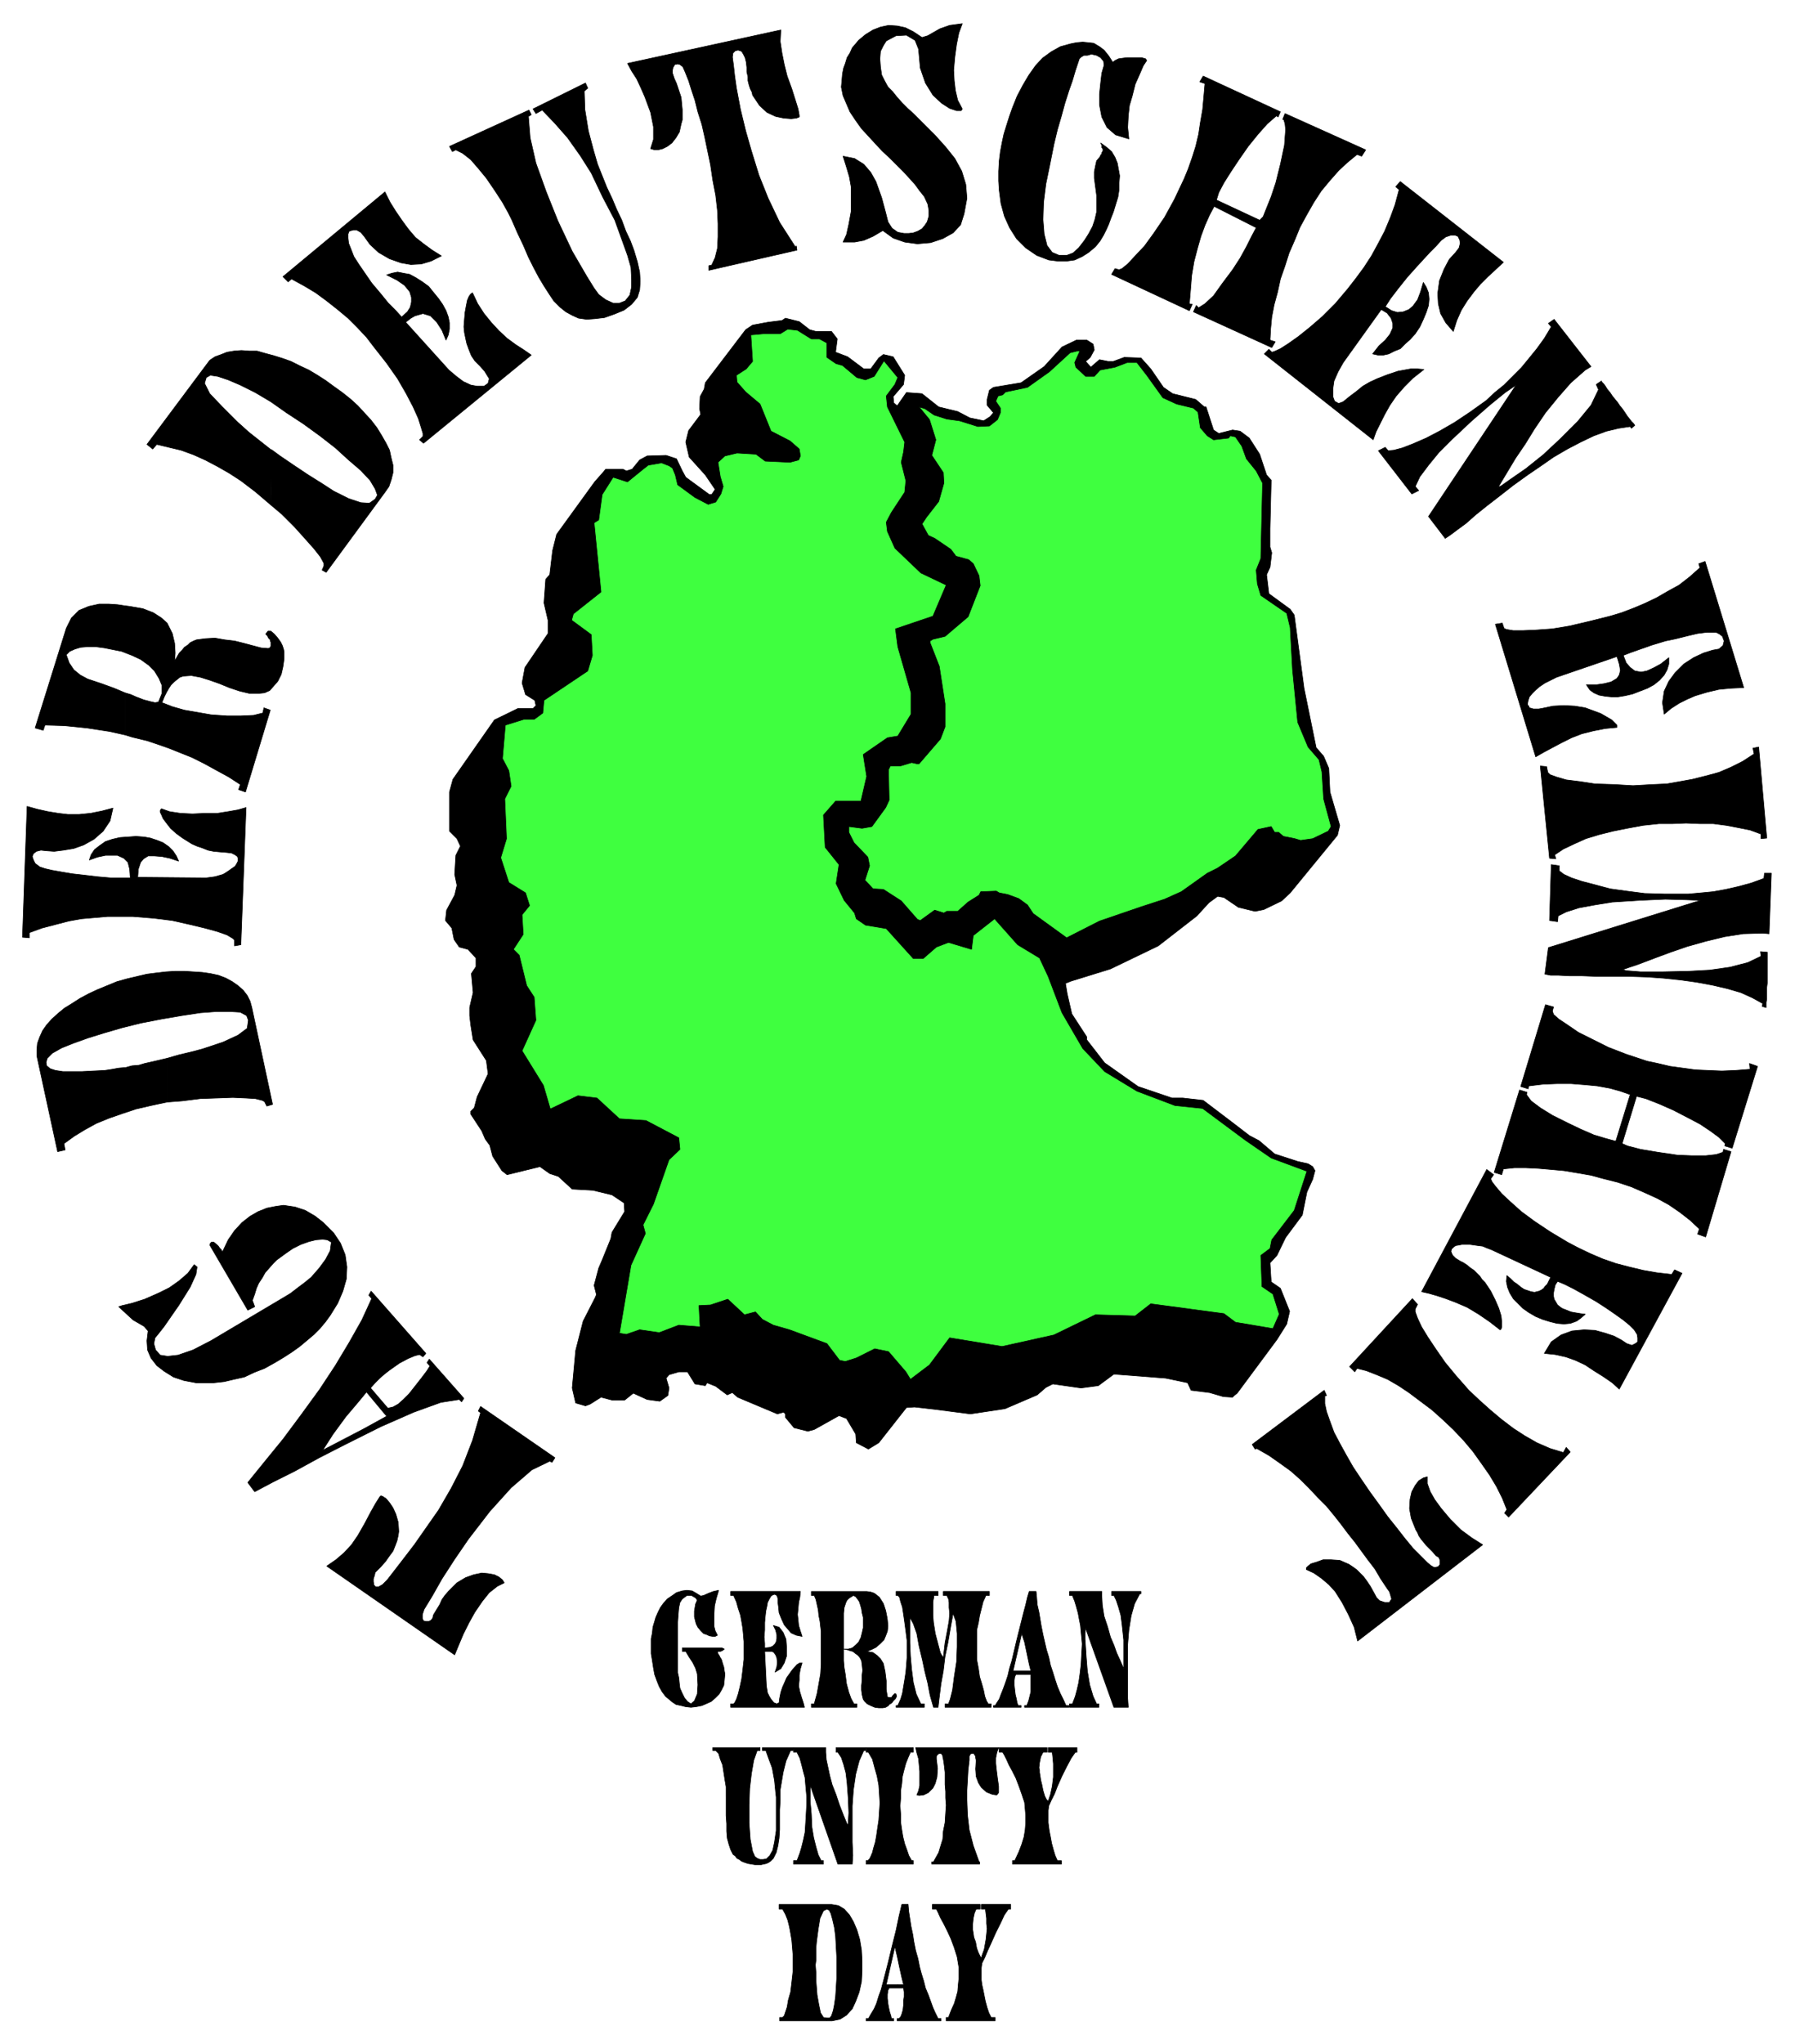 <svg xmlns="http://www.w3.org/2000/svg" width="493.465" height="561.743" fill-rule="evenodd" stroke-linecap="round" preserveAspectRatio="none" viewBox="0 0 3115 3546"><style>.pen0{stroke:#000;stroke-width:1;stroke-linejoin:round}.brush1{fill:#000}.brush2{fill:#3fff3f}</style><path d="M1573 681v1761l-48 61-18 11-21-11-1-15-16-27-13-5-43 24-11 3-24-6-15-18v-6l-3-3-11 3-69-29-9-8-9 4-20-15-15-6-3 5-18-3-13-21h-15l-17 5-5 6 5 17-2 13-14 10-22-3-24-11-15 12h-22l-19-5-19 12-8 3-17-5-6-26 6-65 13-51 21-41 2-5-4-16 8-30 6-14 15-37 2-11 22-36-1-15-21-14-33-8-36-2-24-22-15-5-17-12-57 14-9-7-16-25-5-19-8-11-6-14-19-29v-5l6-6 5-19 19-40-3-23-23-36-4-25-2-17v-14l6-26-3-33 8-12v-15l-14-15-15-4-9-13-4-20-11-13 2-18 14-26 4-17-4-19 2-33 8-16-6-13-13-13v-68l6-22 72-103 41-20h26l5-5-2-9-16-10-6-20 5-27 40-59v-23l-7-30 3-41 7-8 5-42 7-28 66-91 15-17 4-5h30l6 3 10-3 13-16 13-7 33-1 18 6 10 21 6 11 41 30h4l6-9-17-25-28-31-6-26 5-20 21-28-2-10 1-21 7-13 2-11 70-92 12-8 27-5 24-3 6-4 24 6 18 14 11 3h27l10 13-3 23 21 8 28 21h12l14-19 8-6 17 4 20 32-2 16-18 21 1 11 6 5 16-23zm0 1761V681l27 2 29 23 33 8 21 11 24 5 11-7 6-7-11-13v-10l4-16 7-5 48-8 40-28 31-34 25-12h18l11 7 2 10-7 13-8 7 9 10 15-13 15 3h9l19-7 29 1 17 19 22 32 16 11 40 10 15 13h3l13 40 9 6 24-6 13 2 16 12 18 28 12 36 8 9-2 84v32l3 10-3 25-6 13 4 33 37 27 7 10 17 127 21 103 13 15 9 21 2 41 17 58-4 17-82 100-15 14-31 15-15 3-29-7-25-17-11-2-15 11-21 23-67 52-83 40-68 21-10 4 3 18 8 35 26 40v5l31 40 58 41 59 20h19l35 4 54 41 26 20 17 9 27 23 40 13 18 4 8 5 4 7-4 15-10 22-8 40-29 39-15 31-12 13 2 33 16 11 16 40-5 22-17 27-69 93-5 4-3 3-16-1-24-7-32-4-6-13-38-8-90-7-27 20-30 4-49-7-12 6-15 13-56 24-60 9-62-8-35-4-14 1z" class="pen0 brush1"/><path d="M1408 588h14l13 7v25l16 11 11 3 25 21 15 4 15-6 17-27 24 29-5 12-15 20 2 19 30 61-2 17-4 18 8 32-2 20-23 35-9 17 2 16 13 29 45 43 44 21-23 54-65 22 4 31 23 80v37l-23 38-18 3-42 29 6 38-10 43h-44l-21 24 3 56 24 30-5 33 14 29 18 22 3 10 16 11 36 6 47 52h17l23-20 21-8 40 12 3-24 37-29 40 45 38 23 15 32 24 63 36 62 38 40 56 34 66 25 48 5 74 55 45 31 62 23-22 68-39 51-3 15-16 12 2 54 19 13 11 35-11 25-65-11-20-15-127-17-27 21-69-2-72 35-90 20-91-15-35 47-33 25-8-13-30-35-24-5-32 16-19 6-10-2-22-29-65-24-28-8-19-10-12-13-19 5-29-27-30 10-20 1 2 37-37-3-34 13-34-5-23 8-12-2 20-118 25-55-4-15 18-36 27-77 19-18-2-20-57-30-46-3-39-36-33-4-48 23-12-41-37-60 24-53-3-40-13-20-13-53-10-10 17-26-2-34 13-16-7-22-29-18-14-43 10-33-3-69 11-22-4-27-11-21 5-58 32-10h18l15-11 2-22 76-51 8-27-2-36-34-25 3-11 48-38-12-120 8-5 6-44 19-30 25 8 27-22 9-7 23-4 13 5 6 4 5 12 4 17 30 22 23 12 13-4 9-14 4-13-5-17-4-25 12-11 21-5 33 2 16 12 43 2 15-4 3-7-2-12-16-14-33-17-19-47-25-21-15-17-1-12 17-11 11-13-3-46 22-2h29l13-8 17 2 24 15z" class="pen0 brush2"/><path d="m1865 629 2 8 17 16h15l10-11 26-5 21-8h17l17 22 28 39 24 11 29 7 8 7 4 27 12 14 11 7 26-3 3-4 9 2 11 16 8 22 17 21 11 21-3 131-8 20 2 24 6 20 45 31 6 25 4 73 9 91 18 43 19 22 5 21 3 47 13 48-5 8-27 13-21 3-10-3-20-4-8-7h-7l-6-10-23 5-39 46-31 21-18 9-45 32-29 13-40 13-73 25-57 29-58-42-10-15-15-11-19-7-15-3-5-3-27 1-3 6-19 12-18 16h-19l-5 3-16-5-25 18-5-2-28-32-31-20-18-1-14-15 8-25-3-15-24-25-9-18v-10l23 3 17-3 24-33 6-13-1-44v-9l3-6h17l20-6 9 2h4l37-43 8-21v-40l-10-65-16-41v-3l5-3 21-5 40-34 21-54-2-17-10-21-8-7-22-6-9-12-28-19-11-5-11-20 8-12 21-27 9-32-1-18-20-30 7-27-11-35-18-22 10 3 16 11 22 7 22 3 32 10 20-1 14-11 5-12v-8l-8-12 4-9 8-2 5-5 38-8 38-27 36-33 12-3h5l-9 20z" class="pen0 brush2"/><path d="m2573 2680-217 167-6-24-10-22-11-21-12-19-11-12-13-11-13-9-13-6v-3l3-3 5-4 10-3 11-4h14l15 1 16 7 6 4 7 5 5 5 7 7 6 8 6 9 5 9 6 11 5 5 9 3h8l4-6-1-3-1-4-2-6-3-4-12-18-10-17-13-17-11-15-11-15-12-15-12-16-11-14-14-17-15-15-15-16-15-15-17-15-18-13-20-14-21-12-3 1-5-8 125-94 4 9-3 1v13l3 14 6 17 7 19 10 19 11 20 12 21 14 21 15 22 16 22 15 21 16 20 14 18 14 17 13 13 12 12 6 5 5 3h4l4-1 3-4v-7l-2-5-5-3-6-7-5-5-6-6-4-5-5-6-4-6-2-5-3-5-8-20-3-17 1-16 3-13 6-11 6-8 8-5 7-2v12l5 14 8 14 11 15 16 19 18 18 19 14 19 12zm140-160 5-9 7 8-107 113-7-7 4-6-8-20-10-20-12-20-14-20-15-21-16-19-18-19-18-17-19-17-20-15-20-15-18-12-19-11-19-8-18-7-16-4-4 6-9-9 109-118 9 10-4 8v5l4 11 7 15 11 18 14 21 16 23 19 23 22 25 18 17 19 17 19 16 21 16 20 13 21 12 23 10 23 7zm188-309 5-8 13 6-109 201-12-11-16-11-16-10-15-10-17-8-17-6-18-4-19-2 12-20 17-12 19-7 21-2 19 1 18 5 15 5 13 7 9 6 9 3 6-3 4-3v-7l-1-6-5-8-8-8-11-9-14-10-16-11-17-11-21-12-18-10-16-8-12-5-4 6-2 8-1 6v6l1 5 3 5 3 5 5 4 3 2 5 2 5 2 5 2 5 1 6 1 6 1 8 1-8 7-7 5-11 4-11 1-12-1-12-3-13-4-12-5-12-7-10-7-9-9-8-8-6-10-4-10-2-10 1-10 6 5 6 6 6 4 6 5 6 4 6 2 6 2 6 1 4-1 4-1 4-2 4-3 2-3 4-4 3-6 3-6-103-48-8-3-7-3-8-1-7-1-7-1h-14l-5 1-6 1-4 3-3 3-1 4 1 3 2 4 5 5 8 5 6 3 6 4 6 5 6 4 5 5 5 5 4 6 5 5 10 15 8 16 6 14 4 13 1 10v9l-1 4-2 1-18-14-19-13-20-12-21-9-16-6-15-5-14-4-13-3 113-212 12 9-5 7 2 5 6 8 11 13 15 14 19 17 23 17 27 18 30 18 19 10 21 10 21 9 23 8 23 6 25 6 23 4 26 3zm136-356-1-10 14 5-44 142-13-4 1-4-11-11-15-11-18-12-19-10-27-14-25-11-23-9-16-4-25 82 9 4 23 6 30 5 34 5 25 1h24l18-2 12-4 1-5 13 4-44 148-14-5 3-9-16-15-18-14-19-13-20-11-22-10-23-10-24-8-24-6-22-6-23-4-24-4-22-2-23-2-21-1h-20l-19 2-3 10-13-4 44-143 13 4-1 4 8 11 16 12 21 13 26 13 23 11 23 10 20 6 18 5 25-81-17-6-18-5-22-4-21-2-25-2h-23l-25 1-25 3-1 5-13-4 43-142 14 4-2 7 2 6 9 8 15 10 19 13 24 12 28 14 31 12 36 12 19 4 21 5 22 3 22 3 22 1 24 1 24-1 25-2zm-331-353v9l8 6 13 6 18 6 23 6 26 7 29 4 31 4 34 1h42l22-2 21-2 22-4 22-5 22-6 22-8 1-9h12l-4 105-11-1-34 1-32 5-33 8-32 9-29 10-27 10-29 11-27 9 6 2 25 2h38l46-1 36-2 35-5 31-8 23-11-1-8 12 1v53l-1 8v20l-1 6v9l-7-2 1-5-18-10-20-9-24-7-26-6-27-5-29-4-29-3-28-2-30-1h-56l-26-1h-22l-19-1h-14l-10-2 6-46 264-82-25-1-36-1-45 2-47 3-31 5-27 5-22 7-14 7-1 10-14-2 3-97 14 2zm338-194-2-10 10-2 14 158-10 1v-8l-19-7-20-4-21-4-23-3h-23l-24-1-24 1h-23l-28 3-27 5-25 5-24 6-23 7-20 9-19 9-15 10 2 7-11-1-16-160 11 1 2 10 4 4 11 4 17 5 24 3 26 4 32 1 34 2 35-2 23-1 23-4 22-4 24-6 22-6 21-9 20-10 20-13zm-94-323-2-7 11-4 67 219-22 1-21 2-21 5-20 6-14 6-14 7-14 9-12 10-3-20 3-20 8-17 11-15 15-15 17-11 17-8 16-5 11-2 7-6 2-8-3-8-5-4-6-3h-16l-16 2-17 4-20 5-19 4-23 7-20 7-17 6-13 5 5 13 7 8 8 6 11 2 10-2 11-5 13-7 14-11v11l-3 10-5 9-8 9-10 8-11 6-13 5-13 5-13 3-12 2h-12l-10-1-11-2-9-4-7-5-6-9h17l14-2 12-3 10-6 4-6 2-8-2-11-4-13-105 36-10 5-10 5-9 6-7 6-6 6-5 6-2 6-1 5v3l2 2 1 3 4 1 3 1h9l6-1 19-4 19-1 19 1 18 3 27 10 19 11 9 9v4l-21 2-20 4-20 5-18 7-18 9-15 8-15 8-14 8-70-230 12-2 3 9 4 2 12 2h17l23-1 28-2 30-5 34-8 36-9 20-6 21-8 19-8 21-10 19-11 20-11 18-14 18-16zm-546-209 5 6 10-1 15-4 18-7 23-10 23-12 26-15 27-18 28-20 15-14 16-13 15-15 15-15 14-17 13-16 13-18 12-20-5-6 10-7 64 82-10 6-25 22-22 25-22 27-19 28-16 26-17 25-15 25-15 25 5-2 17-12 26-18 30-24 30-28 30-30 23-28 13-27-4-9 9-6 1 2 3 3 3 4 3 5 5 6 4 6 4 5 5 6 4 6 5 6 4 6 4 6 4 5 3 4 4 4 2 3-6 5-2-3-20 3-21 5-22 8-23 11-23 12-24 14-23 16-22 15-25 18-23 18-22 17-20 16-17 15-15 11-12 9-9 6-29-38 152-228-19 13-27 22-32 28-33 31-23 23-18 22-15 20-8 17 6 7-12 6-58-75 12-6zm24-447-6-5 8-9 179 140-14 13-13 12-13 13-11 13-12 16-10 16-8 18-6 19-13-15-9-16-4-17-1-18 3-22 8-20 9-17 11-12 6-8 2-8-1-6-3-6-5-2h-7l-9 3-8 6-9 10-10 10-12 13-11 12-17 19-16 20-13 17-9 14 11 7 10 3 10-1 10-4 7-6 8-11 5-13 5-17 5 8 4 10 1 11-1 11-4 12-5 12-6 13-8 12-9 10-8 7-9 9-10 4-10 5-9 2h-10l-9-2 11-14 11-10 8-10 5-11v-8l-3-9-7-9-10-6-66 92-9 16-7 16-2 14v13l3 8 7 4 8-3 11-9 12-9 11-9 12-7 13-6 18-7 18-6 22-4h12l11 1-19 15-15 15-14 16-11 16-9 16-8 16-7 14-5 14-189-149 8-8 5 5 4-1 11-5 14-9 17-12 20-16 22-19 22-22 22-26 14-18 14-19 13-20 12-22 11-21 10-24 8-22 7-26z" class="pen0 brush1"/><path d="m2091 145-9-3 6-10 134 62-4 9-3-2-16 14-16 18-17 21-16 23-14 21-12 19-9 17-4 13 75 35 6-6 6-15 8-20 8-24 8-32 7-33 1-14 1-13-1-10-2-7-2-1 4-10 140 63-7 11-8-3-17 14-15 14-15 17-15 18-13 20-12 21-12 22-9 22-10 23-7 22-8 23-5 23-6 22-4 21-2 21-1 19 9 3-6 10-136-62 5-11 4 4 11-7 15-14 15-21 18-24 13-20 11-20 9-18 8-15-73-37-8 15-8 18-7 19-6 21-6 23-4 24-2 25-2 24 5 1-5 11-135-63 6-10 7 2 5-2 10-8 12-13 17-18 16-22 19-28 17-31 17-36 7-17 7-20 6-19 5-21 3-20 4-23 2-22 2-23zm-349 88 4-13 6-19 5-14 8-20 10-19 10-17 12-17 12-13 15-11 16-9 18-5 10-2 11-1 10 1 9 1 10 6 8 6 8 10 7 11 4-3 6-3 7-1 8-1h25l7 2 2 3-6 9-6 14-8 18-5 20-5 17-2 18-1 20 2 20-23-7-15-13-9-18-4-21v-19l2-19 2-17 4-14-1-7-5-6-7-4-9-2-7 2h-6l-5 3-3 3-3 9-4 12-5 17-6 17-7 22-6 22-7 24-6 25-7 35-7 34-4 32-1 30 2 25 5 20 9 12 12 5h13l11-4 10-9 10-13 7-11 7-13 4-12 3-13v-29l-2-15-2-15v-11l2-10 2-9 6-7v-1l1-1v-1l1-1 1-1v-2l1-1v-1l1-1v-3l-1-2-1-1v-4l-2-4 11 8 8 7 6 10 4 10 2 11 2 11-1 12v12l-2 13-4 13-4 13-4 10-4 11-4 9-5 10-6 10-8 10-12 10-11 7-13 6-14 2h-15l-16-2-21-8-19-13-16-16-12-19-9-20-6-22-3-23-1-16v-17l1-18 2-16 3-16 3-14zm-281-93 1-12 2-10 3-8 3-10 5-8 4-9 6-7 5-6 12-10 13-8 13-5 14-3 15 1 14 3 14 7 15 10 10-3 21-12 17-6 22-3-6 16-4 20-3 22-2 23 1 18 2 17 4 17 8 15-2 3h-8l-12-4-14-9-15-14-13-21-9-26-3-33-6-15-15-9-18 1-17 9-5 8-5 10-1 13 1 14 2 14 5 10 6 11 8 8 8 10 9 10 9 9 10 9 19 19 19 19 18 20 16 20 12 22 7 23 2 24-5 27-6 19-13 14-18 10-21 7-23 2-22-3-20-7-18-13-17 10-16 7-16 3h-20l6-13 4-18 4-22v-43l-3-17-5-17-6-19 20 4 16 10 12 14 9 16 10 28 7 26 4 16 7 11 10 7 11 2h8l8-1 8-3 7-4 5-6 4-6 3-10v-10l-2-11-6-13-8-10-8-11-9-10-11-12-11-11-13-13-13-12-13-14-11-12-12-13-10-14-10-15-6-14-6-14-3-15 1-11zm-372-30 266-58-1 20 3 20 4 20 5 20 8 22 6 19 5 16 2 11v3l-5 2-9 1-13-1-14-3-15-7-13-12-12-18-1-5-3-6-2-6-2-8v-7l-2-8v-8l-1-9-2-8-3-6-3-5-6-2-5 1-4 4-1 7 2 15 2 18 3 21 7 37 9 37 10 35 13 42 16 40 20 42 27 42 2-1 1 7-153 35v-8l5-1 6-13 4-16 1-20v-23l-1-23-3-26-5-26-4-27-5-24-5-24-5-22-7-22-5-20-6-18-5-16-6-15-4-9-5-4-4-1-5 1-3 5-1 5v5l3 9 4 9 4 12 4 12 1 11 1 10v18l-2 7-3 14-6 10-7 9-8 6-8 4-8 2h-6l-7-2 5-16v-22l-5-25-10-27-7-16-7-15-9-14-7-13zM888 381l-6-12-10-18-13-20-15-22-14-17-13-15-14-11-12-6-6 3-5-9 138-63 4 8-5 3 3 37 10 44 18 50 20 50 25 53 25 43 13 21 8 11 12 9 13 6h11l10-4 8-10 3-14v-13l-1-21-6-21-22-61-21-40-20-42-19-30-22-31-22-25-22-23-11 6-5-8 91-45 4 9-6 5 1 32 6 37 9 34 7 24 8 20 8 20 9 19 8 19 9 19 7 19 8 17 6 16 6 20 4 18 1 16-1 15-4 13-10 12-13 10-17 7-17 6-17 2-14 1-14-2-11-5-11-6-10-8-11-11-8-12-9-14-9-15-9-17-9-18-9-21-10-21-10-23zM506 484l-6 5-9-9 177-147 9 18 10 16 11 16 11 15 12 14 14 11 15 11 16 10-18 9-17 5-18 1-17-3-20-7-19-11-15-14-10-14-6-7-7-4h-6l-7 2-2 5v7l1 9 4 10 5 13 9 14 11 16 11 16 16 19 13 16 13 13 10 11 10-9 5-8 2-9v-8l-3-10-9-11-13-9-18-9 9-3 10-2 10 2 11 2 11 6 11 7 11 8 8 10 9 11 7 10 6 11 4 11 2 10v11l-2 10-4 9-7-17-9-14-11-11-13-4-7 2-7 2-7 4-9 7 75 83 13 11 12 9 13 6 11 2h12l7-5 2-8-8-13-8-9-9-9-6-9-4-10-4-11-2-9-2-10-1-10 1-13 1-12 2-11 2-10 3-7 3-4 3-2h0l9 19 11 17 13 16 13 14 14 13 15 11 14 9 13 9-187 153-7-6 6-6v-5l-3-10-5-16-9-20-12-23-15-26-19-27-22-28-13-17-16-17-16-16-18-15-19-15-19-14-20-12-22-12zm-36 296-38-30-20-18-26-26-22-23-9-18 3-10 7-4 13 2 18 6 21 9 26 13 27 16 27 19 29 19 29 21 27 21 23 21 21 18 16 17 9 15 4 11-4 7-10 7-15-1-21-7-26-13-20-13-24-15-24-16-25-17-15-11-1 96 19 16 22 22 18 20 16 18 11 14 6 11v5l-3 7 7 4 102-139 7-10 4-12 3-12v-13l-3-12-3-14-6-12-8-14-8-13-10-13-11-12-12-13-12-11-15-12-14-10-15-11-14-9-15-9-15-7-16-8-14-5-16-5-15-4-14-4h-14l-13-1-13 1-12 2-10 4-11 4-9 6-6 8-103 138 10 8 7-8 21 5 21 5 22 8 20 9 21 11 21 12 20 13 25 19 27 23v-96zm-253 422v73l-27-6-39-6-40-4-33-1-3 9-14-4 54-173 9-18 13-13 17-7 18-4h17l15 1 13 2 8 1 23 4 18 7 14 9 10 9 9 18 4 17 1 17-1 14 4-7 4-7 5-5 4-5 6-4 4-4 6-3 5-2 15-2 17-1 17 3 17 2 16 4 15 4 15 4 12 1h1l2-1 1-1 1-2v-7l-1-2v-2l-1-1-2-2-1-2-1-2-3-3 4-5h5l6 5 6 7 5 7 3 6 2 6 1 5v12l-2 14-3 13-6 12-7 8-7 8-9 4-10 1h-16l-17-4-18-6-17-7-17-6-16-5-16-3-14 1-6 2-5 4-5 4-5 5-4 6-4 7-4 8-4 10 18 7 21 6 23 4 23 4 28 2h24l22-1 16-4 2-9 11 4-43 142-12-4 3-9-20-13-22-12-20-11-22-11-20-8-20-8-20-7-18-6-25-6-13-4v-73l10 3 9 4 13 5 11 3 9 2 6-1 6-15v-14l-5-12-8-13-10-10-14-10-15-7-18-7-15-3-15-3-15-2h-14l-12 1-10 3-9 4-6 6 5 14 8 12 11 9 13 7 12 4 12 4 11 4 11 4 19 8zM51 1618v9l-12-1 8-227 18 5 18 4 18 3 17 2h19l20-2 20-4 19-5-5 22-12 18-16 14-18 10-17 6-18 3-16 2-14-1-9-1-8 2-5 4-2 5 2 6 3 6 8 6 9 3 13 3 17 3 18 3 18 2 25 3 23 2h34l-1-15-3-12-7-7-11-5h-21l-14 3-14 5 3-9 6-9 9-7 10-7 12-4 13-3 14-1 14-1 14 1 11 2 12 4 10 4 10 7 7 7 6 9 4 9-15-5-14-3-13-1h-11l-8 5-5 6-4 12-1 14 112 1h7l8-1 7-1 7-2 7-2 5-3 6-4 4-3 6-4 3-5 2-4v-5l-1-3-4-3-6-3-8-1-12-1-11-1-10-2-10-4-9-3-9-4-8-5-8-5-11-8-10-9-7-9-6-8-3-7-2-4v-3l2-3 14 5 19 3 21 1 22-1h21l19-3 17-3 14-4-9 238-11 2v-10l-3-3-10-6-17-6-22-6-25-6-31-7-32-4-37-3h-43l-23 2-23 2-22 4-23 6-23 6-22 8zm239 218v76l-28 6-26 6-24 8-23 8-22 9-20 11-18 11-18 13 2 11-13 3-36-166v-11l1-11 4-11 5-11 7-10 9-10 11-10 11-9 13-8 14-9 15-8 15-7 17-7 17-7 18-5 17-4 17-4 16-2 17-2 16-1h16l16 1 15 1 14 2 14 3 13 5 11 6 10 7 9 8 7 9 5 10 3 11 36 168-10 3-4-8-4-2-12-3-17-1-22-1-27 1-29 1-32 4-26 2v-76l21-6 21-5 19-5 36-12 26-12 16-12 2-14-3-8-11-6-17-1h-25l-27 2-33 5-35 6-36 7-32 8-31 9-29 9-25 9-20 8-16 9-9 9-2 7 1 6 6 5 9 3 13 2h34l19-1 20-1 13-2 11-2 12-1 11-3 12-1 10-3 9-2 30-7zm187 528-18 10-18 7-17 8-18 4-17 4-18 2h-31l-21-4-18-6-16-10-13-10-10-13-6-14-1-16 2-17-7-8-19-11-12-11-13-12 6-2 17-4 22-7 25-11 18-9 17-12 15-13 11-15 5 4-2 13-10 22-20 32-7 10-9 13-9 13-11 14-5 6-2 10 3 11 8 9 13 2 18-2 26-9 31-16 123-73 15-9 13-10 12-9 11-9 14-16 11-15 8-15 2-15-7-4-8-1-12 1-12 3-14 5-14 7-13 9-15 11-6 6-7 8-7 8-5 9-6 9-4 9-3 10-4 11 4 11-12 6-66-113 1-3 2-2h4l6 5 2 2 2 3 3 3 2 4 10-21 11-16 13-14 14-11 14-8 15-6 15-3 14-2 20 3 18 6 17 10 14 11 18 18 12 18 8 20 3 21-1 21-6 21-9 21-13 21-8 11-10 12-10 10-13 11-12 10-14 10-14 9-15 9zm154 115-71 37 18-28 22-30 22-26 14-17 35 42-40 22v11l30-15 57-25 47-17 32-5 4 4 4-6-60-68-4 6 5 6-5 8-9 12-11 14-11 14-10 10-9 8-9 5-9 2-30-35 8-9 8-8 8-7 9-7 17-12 15-8 12-5 8-2 6 4 5-6-95-108-4 7 5 6-17 37-22 39-24 40-27 41-32 44-32 43-31 38-30 37 12 16 32-17 38-19 42-23 45-23 32-16v-11zm158 392-222-154 16-11 14-12 13-14 11-16 12-21 10-19 9-16 7-11 2-2 3 1 6 4 6 7 6 9 5 11 4 14 1 16-1 7-2 9-3 8-4 10-6 8-7 10-8 9-10 10-1 5-2 6v5l1 6 3 3h5l7-4 8-8 24-31 23-30 21-30 21-30 22-38 20-39 17-44 14-48-4-3 4-8 129 89-5 8-4-2-31 15-36 31-37 41-37 48-24 35-22 34-17 30-14 23-3 9v7l2 4 4 1h5l4-2 3-4 1-5 6-10 5-8 4-9 5-7 6-7 5-5 5-5 5-5 15-9 14-5 14-3 11 1 11 2 8 4 6 5 3 5-12 6-14 11-12 15-13 19-10 18-10 20-8 19-7 17zm857 629 5-13 5-11 3-10 3-11 1-12 1-10v-20l-3-18-5-16-6-16-6-13-6-12-6-11-4-9-3-6h-7v-8h83v8h0-1 0-1 0-1 0-1 0-2 0-1 0l-3 7-2 9-1 10v10l1 6 1 7 3 8 2 11 3 8 3 6 2 3 1-4 4-11 3-17 2-19-1-9v-9l-1-8-1-8h-7v-8h51v8h-4l-7 10-7 15-8 16-8 18-6 13-5 12-5 10-1 8v21l1 8 2 9 2 10 2 10 3 11 3 9 4 8h7v6h-85v-6h4zm-88-57h10l-3-12-4-18-4-19-4-17-15 66h20v6h-15l-2 4-1 7v7l1 9 1 6 2 9 2 6 1 5h4v4h-48v-4h4l4-7 6-10 4-9 4-13 4-11 4-15 8-31 7-29 7-28 5-24 5-21h11l1 12 2 13 2 13 3 14 2 13 3 15 4 14 3 15 3 11 4 13 3 12 5 12 4 11 4 11 4 9 5 10h5v4h-76v-4h3l3-3 2-5 2-7 1-9v-7l1-7v-8l-1-7h-10v-6zm-123 63h-82v-6h5l3-3 2-6 3-9 2-12 4-14 2-17 2-18v-31l-1-12-1-12-2-12-2-11-3-12-4-10-5-9h-6v-8h91l12 2 10 6 9 10 7 12 6 14 5 17 3 18 1 18v19l-1 18-4 18-6 16-6 13-10 11-11 7-14 3h-9v-5h5l3-4 3-9 2-10 2-14 1-15 1-17v-37l-1-18-1-18-2-15-3-13-3-11-3-6-4-2-6 3-6 13-3 18-3 23-1 11v21l-1 8 1 13v13l1 13 1 13 3 17 3 14 5 8 6 1v5zm326-278 7-15 5-13 4-13 2-12 1-13v-12l-1-12-1-11-5-15-5-14-5-13-6-12-6-11-4-9-4-8-3-5h-6v-8h83v8h-1 0-1 0-1 0-1 0-1 0-1 0-1 0l-4 8-2 10-1 9 1 4v4l1 6 1 7 2 8 2 10 3 10 3 6 3 3 1-3 3-9 3-14 2-16v-23l-1-11-1-9h-7v-8h50v8h-3l-7 10-8 15-8 16-8 18-5 13-6 12-4 9-1 8v21l1 8 1 7 2 10 2 11 3 11 3 10 4 9h7v6h-85v-6h4zm-172-196h144l-3 8-2 10v9l1 10 2 16 2 14v11l-3 4h-2l-6-1-10-4-9-8-5-8-4-11-1-13 1-15-1-4v-3l-2-3-1-2h-3l-3 1-2 4v7l-2 17-1 18-1 17v17l1 26 3 26 7 27 10 28h1v4h-83v-4h3l4-7 5-9 3-10 4-13 1-14 3-15 1-16 1-14-1-13v-11l-1-12v-21l-1-9-1-8-1-6-1-4v-2l-2-3-1-1h-3l-3 2-2 3v5l2 16-1 15-3 11-4 8-8 8-8 4-8 1-4-1 3-7 2-9v-25l-1-11-1-11-3-10-2-9zm-82 8h-4v-8h82v8h-5l-4 9-4 10-3 11-3 12-1 12-2 13v13l-1 13 1 14v14l2 14 2 12 3 12 4 11 3 9 5 9h3v6h-82v-6h4v-1l2-2 2-4 3-7 2-8 3-10 2-11 2-14 2-13 1-15 1-15-1-16-1-15-3-16-4-14-4-15-7-12zm-130 188h6l2-5 3-8 3-10 3-12 3-14 1-15 1-17 1-18v-11l-1-11-1-11-1-12-3-11-3-12-3-11-5-10h-6v-8h56v8l1 13 3 14 3 14 4 15 7 18 6 18 7 18 7 17 1-5 1-17-1-25-2-27-2-17-4-15-4-12-6-9h-3v-8h51v5h-3l-8 18-6 23-4 27-2 28v63l1 23-1 15h-25l-48-137v28l2 22 1 23 3 18 4 16 4 14 5 10h4v6h-52v-6zm-117-111v-17l-2-12-2-13-2-13-4-10-3-10-5-5h-5v-5h82v5h-5l-6 17-4 23-3 26-1 28v32l2 28 4 21 4 9 4 3 5 2h5l6-1 6-6 5-9 3-14 3-20v-58l-1-9-2-20-4-22-6-16-5-14h-6v-5h53v5h-4l-8 18-5 20-3 18-2 12v18l-1 17v34l-1 15-2 13-3 12-5 10-2 2-3 3-3 2-4 2-5 1-4 1h-11l-6-1-6-1-6-2-5-2-4-3-4-2-3-4-4-3-4-8-3-9-3-11-1-12v-13l-1-14v-33zm596-161h5l2-5 3-8 3-11 3-13 2-14 2-17 1-18 1-18-1-11-1-10-1-11-2-10-2-11-3-11-3-10-4-10h-5v-7h56v7l1 17 3 19 6 18 5 18 6 14 5 14 6 13 6 14v-50l-3-28-2-15-4-14-4-12-4-8h-4v-7h51v4h-2l-9 17-6 21-4 25-2 25v93l1 16h-25l-49-137-1 8v11l1 14 1 16 2 25 4 24 6 20 6 13h4v6h-51v-6zm-77-51v-6h10l-3-12-4-19-4-19-5-15-15 65h21v6h-16l-2 4-1 7v7l1 9 1 8 2 8 1 6 2 5h5v3h-48v-3h3l3-5 4-6 3-8 4-10 4-11 4-12 3-13 4-13 4-17 4-17 4-16 4-16 4-16 4-15 3-13 3-10h12l1 10 1 13 3 13 2 12 2 12 3 15 3 13 3 13 4 13 3 14 4 12 4 13 4 12 5 12 5 10 5 11h5v3h-77v-3h4l1-3 2-5 2-8 2-8v-30h-10zm-221-137h-3v-7h73v7h-7l-2 11v24l1 12 3 19 5 19 4 15 5 8 3-26 4-21 3-17 1-13-1-10v-9l-1-6-3-6h-6v-7h80v7h-6l-5 11-3 12-3 12-2 12-3 13v51l3 16 2 14 4 13 3 11 2 10 3 8 3 5h5v6h-80v-6h6l3-8 4-16 3-23 4-26 1-26v-23l-2-21-5-14-4 22-5 29-5 24-3 25-2 11-2 11-3 24-2 17h-8l-6-21-4-21-5-20-4-19-6-25-4-22-6-17-6-11v44l1 23 2 23 3 23 5 20 8 17h6v6h-49v-3h3l5-11 3-10 2-12 2-12 2-13 1-12 1-13v-30l-2-16-2-15-2-14-2-13-3-9-2-8-3-3z" class="pen0 brush1"/><path d="M1464 2861v-62l1-10 3-9 2-4 3-3 3-2 5-3 4 2 3 4 3 4 2 6 2 7 1 7 2 8v18l-2 9-2 8-4 8-5 5-6 5-7 2h-8l6 1 6 2 4 1 5 4 3 2 3 3 2 3 2 4 1 7 1 10-1 8v9l-1 9v8l1 8 2 8 2 3 5 5 6 3 7 3 7 1h7l5-1 5-3 1-2 2-1 3-2 2-3 4-4 2-4-1-4-2-1-4 4-2 3h-4l-3-1-2-13v-15l-2-16-3-14-5-8-6-6-7-5-11-2 8-3 8-4 7-6 7-7 3-7 3-8 1-9-1-11-1-6-2-10-4-12-7-11-5-4-4-3-6-2-7-1h-96v7h5l3 7 2 9 2 9 1 10 2 10 1 9 1 8v58l-1 16-3 17-3 17-5 18h-5v6h79v-6h-5l-5-9-4-11-4-15-2-16-2-12-1-12v-20zm-191-93h-5v-7h121l-1 10-2 9-1 11-1 10 1 9 1 10 3 10 3 9-10-2-9-4-6-7-6-7-5-11-4-10-1-10-1-8v-6l-1-4-2-3-3-1-3 1-3 2-3 5-3 6-1 6-2 9-1 9-1 11v13l-1 12 1 11v8l9-1 5-2 4-4 2-4 1-5v-7l-2-8-4-8 10 3 7 9 5 12 1 14v15l-4 12-6 10-10 6 3-9 1-8-1-8-2-5-3-4-3-2h-13l3 60 1 6 1 6 3 6 3 5 5 6 5 2 4-2 1-8 2-10 3-9 4-9 3-7 10-14 8-9 5-3h4l-3 10-2 11v9l-1 10 2 10 3 10 3 9 2 8h-128v-6h5l2-2 3-6 3-9 3-12 3-14 2-16 2-18v-31l-1-12-1-11-2-12-2-11-4-12-3-11-5-11zm-143 86v-11l2-10 1-10 3-10 2-7 4-9 4-8 5-7 7-8 9-6 7-5 10-3 8-1 9 1 7 4 8 5 5-1 9-4 8-3 9-2-1 4-3 10-3 13-1 17v18l2 8 4 8-4 2h-4l-6-1-4-2-6-2-5-5-5-6-3-6-1-4-1-4-1-4v-10l1-6 1-6 3-7-3-4-7-4h-8l-8 6-4 6-2 9-1 11-1 14v88l2 9 1 10 1 8 4 9 4 8 5 6 6 4 6-5 5-12 1-16-1-19-3-10-5-10-6-9-6-10h-6v-6h69l4 2-4 3-3 1h-5l1 4 2 3 2 4 2 3 2 7 2 6 1 7 1 5-1 11-1 9-4 8-4 7-7 7-7 6-9 4-7 3-10 2-9 1-9-1-8-2-9-2-6-4-6-5-6-5-6-8-5-9-4-10-4-11-2-11-2-13-2-12v-15z" class="pen0 brush1"/></svg>
